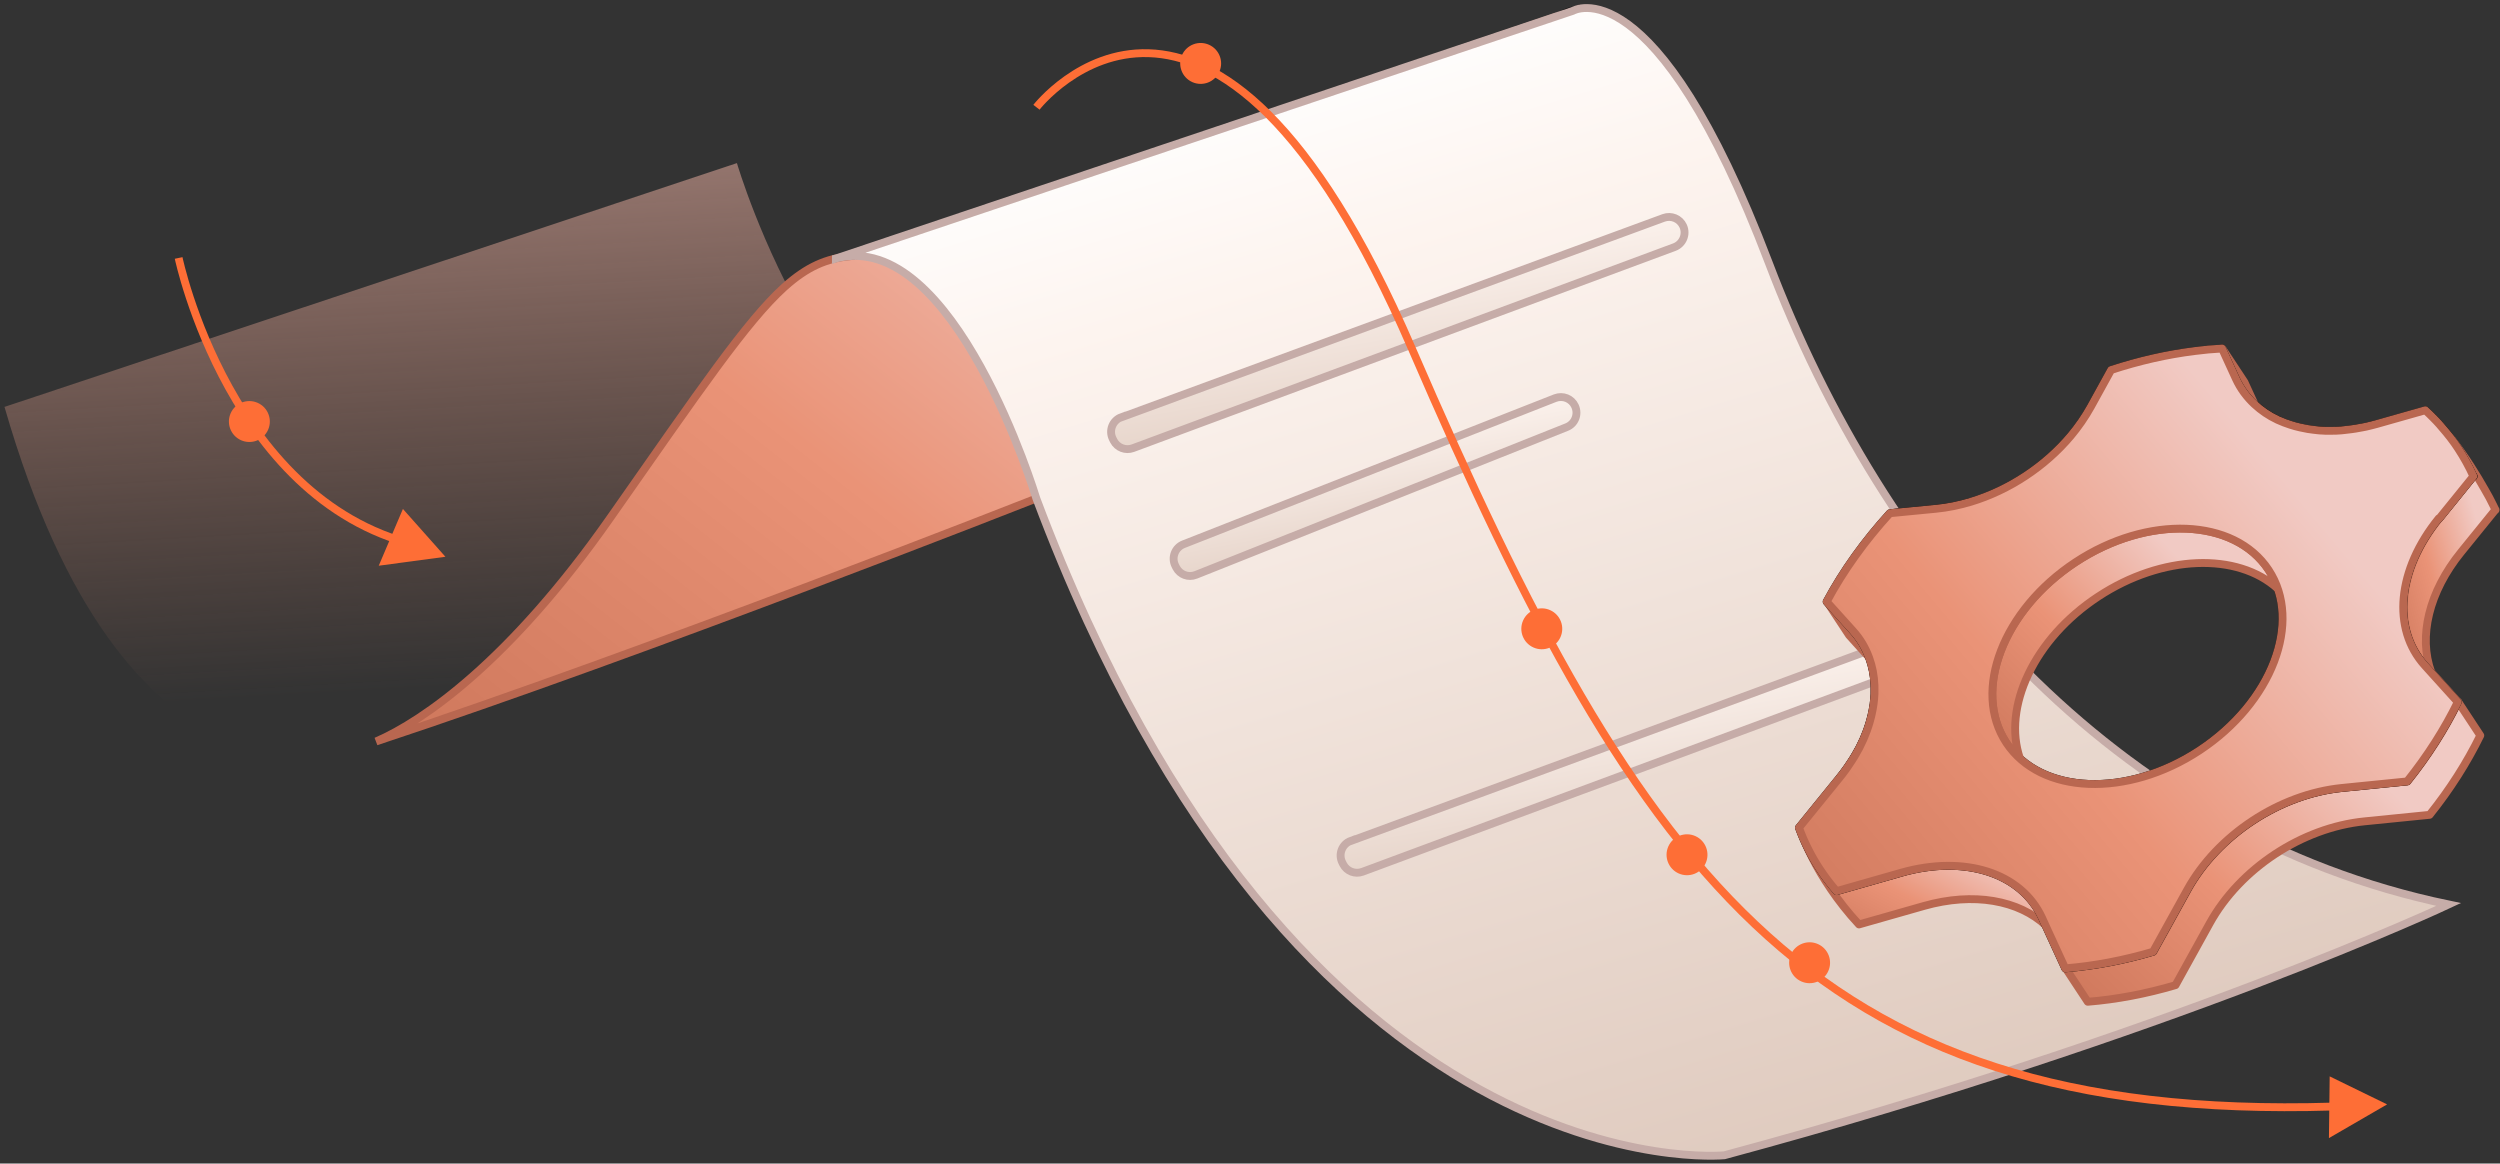 <svg width="318" height="148" viewBox="0 0 318 148" fill="none" xmlns="http://www.w3.org/2000/svg">
<rect x="0" y="0" width="318" height="148" fill="#333333" stroke="none"/>
<path d="M0.572 51.757L93.736 20.746C93.736 20.746 105.957 62.458 131.837 63.408C131.837 63.408 64.114 90.251 43.032 95.666C43.032 95.666 15.798 104.693 0.572 51.757Z" fill="url(#paint0_linear_1057_3637)"/>
<path d="M108.772 32.538C108.772 32.538 108.546 32.538 108.154 32.586C105.126 32.871 102.667 33.928 99.84 36.458C99.817 36.482 99.793 36.494 99.769 36.517C94.971 40.864 89.091 49.511 77.571 65.949C64.91 84.014 53.888 91.698 47.842 94.311C81.93 83.052 131.813 63.407 131.813 63.407C180.367 47.302 187.268 5.768 201.069 1.064L108.76 32.538H108.772Z" fill="url(#paint1_linear_1057_3637)" stroke="#B96750" stroke-miterlimit="10"/>
<path d="M198.028 2.109L201.081 1.064C200.071 1.278 199.05 1.634 198.028 2.109Z" fill="white" stroke="black" stroke-miterlimit="10"/>
<path d="M106.325 32.873C121.409 28.894 131.825 63.409 131.825 63.409C165.188 152.238 219.336 146.952 219.336 146.952C276.346 131.583 311.466 115.05 311.466 115.05C268.65 106.131 239.562 71.758 225.013 33.49C210.464 -4.778 200.047 1.387 200.047 1.387L106.325 32.885V32.873Z" fill="url(#paint2_linear_1057_3637)" stroke="#C6ACA8" stroke-miterlimit="10"/>
<path d="M22.722 32.813C22.722 32.813 29.338 64.501 54.019 69.572" stroke="#FE6E36" stroke-miterlimit="10"/>
<g style="mix-blend-mode:multiply">
<path d="M142.633 53.087L211.616 27.717C212.59 27.361 213.67 27.812 214.098 28.751C214.573 29.796 214.062 31.031 212.981 31.435L144.106 57.006C143.168 57.351 142.123 56.947 141.659 56.056L141.553 55.842C141.006 54.785 141.505 53.479 142.633 53.063V53.087Z" fill="url(#paint3_linear_1057_3637)"/>
<path d="M142.633 53.087L211.616 27.717C212.59 27.361 213.67 27.812 214.098 28.751C214.573 29.796 214.062 31.031 212.981 31.435L144.106 57.006C143.168 57.351 142.123 56.947 141.659 56.056L141.553 55.842C141.006 54.785 141.505 53.479 142.633 53.063V53.087Z" stroke="#C6ACA8" stroke-miterlimit="10"/>
</g>
<g style="mix-blend-mode:multiply">
<path d="M171.827 106.973L240.81 81.604C241.784 81.247 242.864 81.699 243.292 82.637C243.767 83.682 243.256 84.917 242.176 85.321L173.3 110.893C172.362 111.237 171.317 110.833 170.854 109.942L170.747 109.729C170.2 108.672 170.699 107.365 171.827 106.949V106.973Z" fill="url(#paint4_linear_1057_3637)"/>
<path d="M171.827 106.973L240.81 81.604C241.784 81.247 242.864 81.699 243.292 82.637C243.767 83.682 243.256 84.917 242.176 85.321L173.3 110.893C172.362 111.237 171.317 110.833 170.854 109.942L170.747 109.729C170.2 108.672 170.699 107.365 171.827 106.949V106.973Z" stroke="#C6ACA8" stroke-miterlimit="10"/>
</g>
<g style="mix-blend-mode:multiply">
<path d="M150.544 69.228L197.815 50.641C198.8 50.261 199.905 50.7 200.344 51.662C200.82 52.707 200.333 53.919 199.275 54.334L152.112 73.124C151.161 73.504 150.092 73.1 149.617 72.198L149.51 71.984C148.964 70.939 149.451 69.656 150.544 69.228Z" fill="url(#paint5_linear_1057_3637)"/>
<path d="M150.544 69.228L197.815 50.641C198.8 50.261 199.905 50.7 200.344 51.662C200.82 52.707 200.333 53.919 199.275 54.334L152.112 73.124C151.161 73.504 150.092 73.1 149.617 72.198L149.51 71.984C148.964 70.939 149.451 69.656 150.544 69.228Z" stroke="#C6ACA8" stroke-miterlimit="10"/>
</g>
<path d="M131.837 13.644C131.837 13.644 153.964 -14.932 179.595 44.347C208.908 112.153 230.916 143.746 299.957 140.634" stroke="#FE6E36" stroke-miterlimit="10"/>
<path d="M238.482 87.199C238.434 85.975 238.209 84.788 237.805 83.683C238.209 84.788 238.434 85.964 238.482 87.199Z" fill="white" stroke="black" stroke-linejoin="round"/>
<path d="M293.58 54.607C293.805 54.642 294.031 54.666 294.257 54.702C294.031 54.678 293.805 54.642 293.58 54.607Z" fill="white" stroke="black" stroke-linejoin="round"/>
<path d="M286.786 51.424C287.641 52.232 288.638 52.909 289.755 53.431C288.65 52.909 287.653 52.232 286.786 51.424Z" fill="white" stroke="black" stroke-linejoin="round"/>
<path d="M289.826 53.468C290.087 53.587 290.349 53.705 290.622 53.8C290.349 53.694 290.087 53.587 289.826 53.468Z" fill="white" stroke="black" stroke-linejoin="round"/>
<path d="M294.779 54.75C294.981 54.774 295.195 54.786 295.409 54.798C295.195 54.798 294.993 54.774 294.779 54.75Z" fill="white" stroke="black" stroke-linejoin="round"/>
<path d="M299.15 54.631C299.316 54.607 299.471 54.584 299.637 54.56" stroke="black" stroke-linejoin="round"/>
<path d="M300.551 54.382C300.694 54.358 300.836 54.322 300.979 54.299C300.836 54.334 300.694 54.358 300.551 54.382Z" fill="white" stroke="black" stroke-linejoin="round"/>
<path d="M296.097 54.821C296.276 54.821 296.442 54.821 296.62 54.821" stroke="black" stroke-linejoin="round"/>
<path d="M297.82 54.773C297.962 54.773 298.117 54.749 298.259 54.725C298.117 54.737 297.962 54.761 297.82 54.773Z" fill="white" stroke="black" stroke-linejoin="round"/>
<path d="M309.483 53.146C309.162 52.813 308.83 52.505 308.497 52.196" stroke="black" stroke-linejoin="round"/>
<path d="M234.847 97.864C234.93 97.745 235.013 97.626 235.097 97.508" stroke="black" stroke-linejoin="round"/>
<path d="M235.619 96.724C235.702 96.581 235.797 96.45 235.88 96.308C235.797 96.45 235.714 96.581 235.619 96.724Z" fill="white" stroke="black" stroke-linejoin="round"/>
<path d="M236.32 95.535C236.391 95.404 236.463 95.274 236.534 95.155C236.463 95.286 236.391 95.416 236.32 95.535Z" fill="white" stroke="black" stroke-linejoin="round"/>
<path d="M262.758 123.174L262.105 121.748L262.758 123.174Z" fill="white" stroke="black" stroke-linejoin="round"/>
<path d="M237.508 92.936C237.579 92.734 237.65 92.544 237.71 92.342" stroke="black" stroke-linejoin="round"/>
<path d="M237.864 91.841C237.923 91.627 237.995 91.401 238.042 91.188C237.983 91.401 237.923 91.627 237.864 91.841Z" fill="white" stroke="black" stroke-linejoin="round"/>
<path d="M238.482 88.148C238.482 87.863 238.482 87.578 238.482 87.293" stroke="black" stroke-linejoin="round"/>
<path d="M237.056 94.062C237.128 93.908 237.187 93.754 237.246 93.599" stroke="black" stroke-linejoin="round"/>
<path d="M241.914 111L233.66 113.351C232.876 112.472 232.175 111.522 231.522 110.536C230.441 108.909 229.574 107.14 228.873 105.287C228.873 105.287 230.762 111.463 236.463 117.591L244.717 115.24C251.036 113.446 256.808 114.492 260.288 117.77L259.813 116.724C257.176 111 249.979 108.696 241.926 110.976L241.914 111Z" fill="url(#paint6_linear_1057_3637)" stroke="#B96750" stroke-linejoin="round"/>
<path d="M238.482 88.302C238.446 89.134 238.327 89.977 238.137 90.82C238.327 89.965 238.446 89.122 238.482 88.302Z" fill="white" stroke="black" stroke-linejoin="round"/>
<path d="M284.458 48.218C285.028 49.453 285.824 50.522 286.786 51.424L285.491 48.609L282.688 44.358C281.536 44.417 280.36 44.524 279.196 44.678C280.36 44.536 281.536 44.429 282.688 44.358L284.458 48.218Z" fill="white"/>
<path d="M282.688 44.358L285.491 48.609L286.786 51.424C285.824 50.522 285.028 49.453 284.458 48.218L282.688 44.358ZM282.688 44.358C281.536 44.417 280.36 44.524 279.196 44.678C280.36 44.536 281.536 44.429 282.688 44.358Z" stroke="#B96750" stroke-linejoin="round"/>
<path d="M293.223 54.536C292.356 54.37 291.537 54.156 290.753 53.859C291.537 54.156 292.356 54.382 293.223 54.536Z" fill="white" stroke="black" stroke-linejoin="round"/>
<path d="M250.751 63.823C249.29 64.263 247.805 64.572 246.321 64.714L240.441 65.284" stroke="black" stroke-linejoin="round"/>
<path d="M266.001 51.757C265.276 53.063 264.409 54.31 263.436 55.474C264.421 54.31 265.276 53.063 266.001 51.757Z" fill="white"/>
<path d="M268.578 47.077L266.001 51.757M266.001 51.757C265.276 53.063 264.409 54.31 263.436 55.474C264.421 54.31 265.276 53.063 266.001 51.757Z" stroke="black" stroke-linejoin="round"/>
<path d="M235.774 80.286L232.401 76.544L235.204 80.796L237.805 83.683C237.353 82.447 236.688 81.295 235.774 80.286Z" fill="white" stroke="#B96750" stroke-linejoin="round"/>
<path d="M297.95 100.226C290.028 101.022 282.13 106.224 278.27 113.196L273.923 121.059C270.17 122.163 266.428 122.876 262.758 123.173L265.561 127.425C269.231 127.128 272.984 126.415 276.726 125.311L281.073 117.448C284.921 110.476 292.819 105.274 300.753 104.478L309.043 103.647C311.633 100.416 313.794 97.02 315.493 93.552L312.69 89.299C310.991 92.779 308.83 96.165 306.24 99.395L297.95 100.226Z" fill="white"/>
<path d="M297.95 100.226C290.028 101.022 282.13 106.224 278.27 113.196L273.923 121.059C270.17 122.163 266.428 122.876 262.758 123.173L265.561 127.425C269.231 127.128 272.984 126.415 276.726 125.311L281.073 117.448C284.921 110.476 292.819 105.274 300.753 104.478L309.043 103.647C311.633 100.416 313.794 97.02 315.493 93.552L312.69 89.299C310.991 92.779 308.83 96.165 306.24 99.395L297.95 100.226Z" fill="url(#paint7_linear_1057_3637)"/>
<path d="M297.95 100.226C290.028 101.022 282.13 106.224 278.27 113.196L273.923 121.059C270.17 122.163 266.428 122.876 262.758 123.173L265.561 127.425C269.231 127.128 272.984 126.415 276.726 125.311L281.073 117.448C284.921 110.476 292.819 105.274 300.753 104.478L309.043 103.647C311.633 100.416 313.794 97.02 315.493 93.552L312.69 89.299C310.991 92.779 308.83 96.165 306.24 99.395L297.95 100.226Z" stroke="#B96750" stroke-linejoin="round"/>
<path d="M310.351 54.074C310.351 54.074 310.315 54.038 310.302 54.013C310.315 54.038 310.339 54.05 310.351 54.074Z" fill="white" stroke="black" stroke-linejoin="round"/>
<path d="M311.775 55.772C312.096 56.199 312.393 56.627 312.69 57.066C313.414 58.171 314.067 59.347 314.626 60.582V60.606C314.626 60.606 314.626 60.582 314.614 60.582L310.267 65.951C304.993 72.447 304.269 79.977 308.485 84.657L312.69 89.313L309.257 85.5C307.606 81.011 308.925 75.298 313.07 70.203L317.298 64.988L317.429 64.87V64.834H317.417C317.393 64.798 317.31 64.62 317.179 64.347C316.847 63.634 316.467 62.957 316.075 62.281C315.077 60.511 313.58 58.064 311.775 55.772Z" fill="url(#paint8_linear_1057_3637)" stroke="#B96750" stroke-linejoin="round"/>
<path d="M238.042 91.189C238.078 91.07 238.102 90.951 238.125 90.82C238.102 90.939 238.078 91.058 238.042 91.189Z" fill="white" stroke="black" stroke-linejoin="round"/>
<path d="M238.482 88.303C238.482 88.303 238.482 88.195 238.482 88.147C238.482 88.195 238.482 88.255 238.482 88.303Z" fill="white" stroke="black" stroke-linejoin="round"/>
<path d="M236.534 95.144C236.724 94.787 236.902 94.419 237.056 94.051C236.89 94.419 236.724 94.775 236.534 95.144Z" fill="white" stroke="black" stroke-linejoin="round"/>
<path d="M233.992 98.98C234.289 98.612 234.574 98.244 234.847 97.864C234.574 98.244 234.301 98.612 233.992 98.98Z" fill="white" stroke="black" stroke-linejoin="round"/>
<path d="M237.709 92.352C237.769 92.185 237.816 92.007 237.864 91.841C237.816 92.007 237.757 92.185 237.709 92.352Z" fill="white" stroke="black" stroke-linejoin="round"/>
<path d="M235.869 96.308C236.023 96.046 236.177 95.785 236.32 95.524C236.177 95.785 236.035 96.046 235.869 96.308Z" fill="white" stroke="black" stroke-linejoin="round"/>
<path d="M260.288 117.793L262.105 121.748L260.288 117.793Z" fill="white" stroke="black" stroke-linejoin="round"/>
<path d="M237.246 93.589C237.341 93.375 237.425 93.149 237.508 92.936" stroke="black" stroke-linejoin="round"/>
<path d="M235.097 97.507C235.275 97.245 235.453 96.984 235.619 96.723" stroke="black" stroke-linejoin="round"/>
<path d="M309.483 53.148C309.768 53.433 310.029 53.718 310.302 54.015C310.041 53.718 309.768 53.433 309.483 53.148Z" fill="white" stroke="black" stroke-linejoin="round"/>
<path d="M296.62 54.821C297.012 54.821 297.416 54.797 297.82 54.773C297.416 54.809 297.012 54.821 296.62 54.821Z" fill="white" stroke="black" stroke-linejoin="round"/>
<path d="M295.408 54.797C295.634 54.809 295.872 54.809 296.097 54.821C295.86 54.821 295.634 54.821 295.408 54.797Z" fill="white" stroke="black" stroke-linejoin="round"/>
<path d="M238.482 87.281C238.482 87.281 238.482 87.221 238.482 87.185C238.482 87.221 238.482 87.245 238.482 87.281Z" fill="white" stroke="black" stroke-linejoin="round"/>
<path d="M298.259 54.725C298.556 54.701 298.853 54.666 299.15 54.618C298.853 54.654 298.556 54.689 298.259 54.725Z" fill="white" stroke="black" stroke-linejoin="round"/>
<path d="M299.625 54.547C299.934 54.499 300.243 54.44 300.551 54.381" stroke="black" stroke-linejoin="round"/>
<path d="M300.979 54.299C301.43 54.204 301.882 54.085 302.345 53.954C301.882 54.085 301.43 54.192 300.979 54.299Z" fill="white" stroke="black" stroke-linejoin="round"/>
<path d="M311.657 55.64C311.657 55.64 311.728 55.735 311.763 55.782C311.324 55.188 310.849 54.63 310.35 54.084C310.611 54.369 310.861 54.666 311.11 54.975C311.3 55.2 311.478 55.426 311.657 55.652V55.64Z" fill="white" stroke="black" stroke-linejoin="round"/>
<path d="M293.223 54.536C293.342 54.56 293.461 54.584 293.58 54.608" stroke="black" stroke-linejoin="round"/>
<path d="M290.61 53.812C290.61 53.812 290.706 53.847 290.754 53.859C290.706 53.836 290.658 53.824 290.61 53.812Z" fill="white" stroke="black" stroke-linejoin="round"/>
<path d="M294.256 54.69C294.435 54.714 294.601 54.726 294.779 54.75C294.601 54.738 294.423 54.714 294.256 54.69Z" fill="white" stroke="black" stroke-linejoin="round"/>
<path d="M289.743 53.43C289.743 53.43 289.791 53.455 289.827 53.467C289.803 53.455 289.779 53.442 289.743 53.43Z" fill="white" stroke="black" stroke-linejoin="round"/>
<path d="M314.626 60.569C314.626 60.569 314.626 60.605 314.638 60.605V60.569H314.626Z" fill="white" stroke="black" stroke-linejoin="round"/>
<path d="M310.267 65.95L314.614 60.581C314.056 59.346 313.402 58.17 312.678 57.065C312.393 56.626 312.084 56.187 311.763 55.771C311.728 55.723 311.692 55.676 311.657 55.628C311.478 55.403 311.3 55.177 311.11 54.951C310.861 54.654 310.611 54.357 310.35 54.06C310.338 54.037 310.314 54.025 310.303 54.001C310.041 53.704 309.768 53.419 309.483 53.134C309.162 52.813 308.842 52.493 308.497 52.184L302.333 53.93C301.87 54.06 301.418 54.167 300.967 54.274C300.825 54.31 300.682 54.334 300.54 54.357C300.231 54.417 299.922 54.476 299.613 54.524C299.447 54.547 299.292 54.571 299.126 54.595C298.829 54.631 298.532 54.666 298.235 54.702C298.093 54.714 297.939 54.737 297.796 54.749C297.392 54.785 296.988 54.797 296.596 54.797C296.418 54.797 296.252 54.797 296.074 54.797C295.836 54.797 295.611 54.797 295.385 54.773C295.171 54.773 294.969 54.749 294.755 54.726C294.577 54.714 294.399 54.69 294.233 54.666C294.007 54.642 293.782 54.607 293.556 54.571C293.437 54.547 293.318 54.524 293.2 54.5C292.333 54.346 291.513 54.12 290.729 53.823C290.682 53.799 290.634 53.787 290.587 53.775C290.313 53.669 290.052 53.562 289.791 53.443C289.767 53.431 289.743 53.419 289.708 53.407C288.591 52.885 287.605 52.208 286.738 51.4C285.776 50.497 284.981 49.428 284.41 48.193L282.641 44.333C281.489 44.392 280.313 44.499 279.149 44.654C275.633 45.093 272.082 45.901 268.531 47.065L265.953 51.744C265.229 53.051 264.362 54.298 263.388 55.462C260.122 59.346 255.561 62.351 250.703 63.824C249.242 64.263 247.758 64.572 246.273 64.714L240.394 65.284C237.175 68.824 234.467 72.589 232.353 76.532L235.726 80.273C236.641 81.283 237.306 82.435 237.757 83.67C238.161 84.775 238.387 85.951 238.434 87.186C238.434 87.221 238.434 87.245 238.434 87.281C238.434 87.566 238.434 87.851 238.434 88.136C238.434 88.183 238.434 88.243 238.434 88.29C238.399 89.122 238.28 89.965 238.09 90.808C238.066 90.927 238.042 91.046 238.007 91.176C237.947 91.39 237.888 91.616 237.829 91.83C237.781 91.996 237.722 92.174 237.674 92.34C237.615 92.542 237.543 92.732 237.472 92.934C237.389 93.148 237.306 93.374 237.211 93.588C237.152 93.742 237.092 93.896 237.021 94.051C236.855 94.419 236.688 94.775 236.498 95.143C236.427 95.274 236.356 95.405 236.284 95.523C236.142 95.785 235.999 96.046 235.833 96.307C235.75 96.45 235.667 96.581 235.572 96.723C235.406 96.984 235.227 97.246 235.049 97.507C234.966 97.626 234.883 97.744 234.8 97.863C234.527 98.243 234.254 98.612 233.945 98.98L228.826 105.286C229.515 107.139 230.393 108.897 231.474 110.536C232.127 111.522 232.828 112.46 233.612 113.351L241.867 110.999C249.919 108.719 257.117 111.023 259.754 116.748L260.229 117.793L262.046 121.748L262.699 123.173C266.369 122.876 270.122 122.164 273.864 121.059L278.211 113.197C282.059 106.225 289.957 101.023 297.891 100.227L306.181 99.395C308.77 96.165 310.932 92.768 312.63 89.3L308.426 84.644C304.21 79.964 304.922 72.446 310.208 65.938L310.267 65.95ZM279.778 95.452C270.562 101.521 259.564 101.082 255.205 94.478C250.846 87.863 254.789 77.589 263.994 71.52C273.198 65.451 284.209 65.89 288.567 72.494C292.926 79.097 288.983 89.383 279.778 95.452Z" fill="white" stroke="black" stroke-linejoin="round"/>
<path d="M266.88 75.89C275.051 70.51 284.624 70.248 289.719 74.868C289.434 74.037 289.066 73.241 288.567 72.493C284.208 65.877 273.21 65.45 263.994 71.519C254.777 77.588 250.846 87.874 255.205 94.478C255.692 95.226 256.285 95.879 256.939 96.473C254.706 89.964 258.708 81.27 266.88 75.89Z" fill="white"/>
<path d="M266.88 75.89C275.051 70.51 284.624 70.248 289.719 74.868C289.434 74.037 289.066 73.241 288.567 72.493C284.208 65.877 273.21 65.45 263.994 71.519C254.777 77.588 250.846 87.874 255.205 94.478C255.692 95.226 256.285 95.879 256.939 96.473C254.706 89.964 258.708 81.27 266.88 75.89Z" fill="url(#paint9_linear_1057_3637)"/>
<path d="M266.88 75.89C275.051 70.51 284.624 70.248 289.719 74.868C289.434 74.037 289.066 73.241 288.567 72.493C284.208 65.877 273.21 65.45 263.994 71.519C254.777 77.588 250.846 87.874 255.205 94.478C255.692 95.226 256.285 95.879 256.939 96.473C254.706 89.964 258.708 81.27 266.88 75.89Z" stroke="#B96750" stroke-linejoin="round"/>
<path d="M310.267 65.95L314.614 60.581C314.056 59.346 313.402 58.17 312.678 57.065C312.393 56.626 312.084 56.187 311.763 55.771C311.728 55.723 311.692 55.676 311.657 55.628C311.478 55.403 311.3 55.177 311.11 54.951C310.861 54.654 310.611 54.357 310.35 54.06C310.338 54.037 310.314 54.025 310.303 54.001C310.041 53.704 309.768 53.419 309.483 53.134C309.162 52.813 308.842 52.493 308.497 52.184L302.333 53.93C301.87 54.06 301.418 54.167 300.967 54.274C300.825 54.31 300.682 54.334 300.54 54.357C300.231 54.417 299.922 54.476 299.613 54.524C299.447 54.547 299.292 54.571 299.126 54.595C298.829 54.631 298.532 54.666 298.235 54.702C298.093 54.714 297.939 54.737 297.796 54.749C297.392 54.785 296.988 54.797 296.596 54.797C296.418 54.797 296.252 54.797 296.074 54.797C295.836 54.797 295.611 54.797 295.385 54.773C295.171 54.773 294.969 54.749 294.755 54.726C294.577 54.714 294.399 54.69 294.233 54.666C294.007 54.642 293.782 54.607 293.556 54.571C293.437 54.547 293.318 54.524 293.2 54.5C292.333 54.346 291.513 54.12 290.729 53.823C290.682 53.799 290.634 53.787 290.587 53.775C290.313 53.669 290.052 53.562 289.791 53.443C289.767 53.431 289.743 53.419 289.708 53.407C288.591 52.885 287.605 52.208 286.738 51.4C285.776 50.497 284.981 49.428 284.41 48.193L282.641 44.333C281.489 44.392 280.313 44.499 279.149 44.654C275.633 45.093 272.082 45.901 268.531 47.065L265.953 51.744C265.229 53.051 264.362 54.298 263.388 55.462C260.122 59.346 255.561 62.351 250.703 63.824C249.242 64.263 247.758 64.572 246.273 64.714L240.394 65.284C237.175 68.824 234.467 72.589 232.353 76.532L235.726 80.273C236.641 81.283 237.306 82.435 237.757 83.67C238.161 84.775 238.387 85.951 238.434 87.186C238.434 87.221 238.434 87.245 238.434 87.281C238.434 87.566 238.434 87.851 238.434 88.136C238.434 88.183 238.434 88.243 238.434 88.29C238.399 89.122 238.28 89.965 238.09 90.808C238.066 90.927 238.042 91.046 238.007 91.176C237.947 91.39 237.888 91.616 237.829 91.83C237.781 91.996 237.722 92.174 237.674 92.34C237.615 92.542 237.543 92.732 237.472 92.934C237.389 93.148 237.306 93.374 237.211 93.588C237.152 93.742 237.092 93.896 237.021 94.051C236.855 94.419 236.688 94.775 236.498 95.143C236.427 95.274 236.356 95.405 236.284 95.523C236.142 95.785 235.999 96.046 235.833 96.307C235.75 96.45 235.667 96.581 235.572 96.723C235.406 96.984 235.227 97.246 235.049 97.507C234.966 97.626 234.883 97.744 234.8 97.863C234.527 98.243 234.254 98.612 233.945 98.98L228.826 105.286C229.515 107.139 230.393 108.897 231.474 110.536C232.127 111.522 232.828 112.46 233.612 113.351L241.867 110.999C249.919 108.719 257.117 111.023 259.754 116.748L260.229 117.793L262.046 121.748L262.699 123.173C266.369 122.876 270.122 122.164 273.864 121.059L278.211 113.197C282.059 106.225 289.957 101.023 297.891 100.227L306.181 99.395C308.77 96.165 310.932 92.768 312.63 89.3L308.426 84.644C304.21 79.964 304.922 72.446 310.208 65.938L310.267 65.95ZM279.778 95.452C270.562 101.521 259.564 101.082 255.205 94.478C250.846 87.863 254.789 77.589 263.994 71.52C273.198 65.451 284.209 65.89 288.567 72.494C292.926 79.097 288.983 89.383 279.778 95.452Z" fill="url(#paint10_linear_1057_3637)" stroke="#B96750" stroke-linejoin="round"/>
<path d="M51.251 64.739L56.655 70.82L48.175 71.96L51.251 64.739Z" fill="#FE6E36"/>
<path d="M296.335 136.915L303.639 140.478L296.24 144.766L296.335 136.915Z" fill="#FE6E36"/>
<circle cx="31.72" cy="53.619" r="2.602" transform="rotate(-65.845 31.72 53.619)" fill="#FE6E36"/>
<circle cx="152.724" cy="8.069" r="2.602" transform="rotate(-65.845 152.724 8.069)" fill="#FE6E36"/>
<circle cx="196.115" cy="79.984" r="2.602" transform="rotate(-65.845 196.115 79.984)" fill="#FE6E36"/>
<circle cx="214.588" cy="108.726" r="2.602" transform="rotate(-65.845 214.588 108.726)" fill="#FE6E36"/>
<circle cx="230.182" cy="122.461" r="2.602" transform="rotate(-65.845 230.182 122.461)" fill="#FE6E36"/>
<defs>
<linearGradient id="paint0_linear_1057_3637" x1="-72.532" y1="376.183" x2="-95.56" y2="-29.153" gradientUnits="userSpaceOnUse">
<stop offset="0.692" stop-color="#EA9377" stop-opacity="0"/>
<stop offset="1" stop-color="#F1CFCD"/>
</linearGradient>
<linearGradient id="paint1_linear_1057_3637" x1="177.346" y1="-18.598" x2="28.7" y2="170.465" gradientUnits="userSpaceOnUse">
<stop offset="0.178" stop-color="#F1CAC4"/>
<stop offset="0.438" stop-color="#EA9377"/>
<stop offset="1" stop-color="#AE573B"/>
</linearGradient>
<linearGradient id="paint2_linear_1057_3637" x1="244.295" y1="-18.736" x2="305.779" y2="182.484" gradientUnits="userSpaceOnUse">
<stop offset="0.004" stop-color="white"/>
<stop offset="0.131" stop-color="#FDF4EF"/>
<stop offset="1" stop-color="#D2B8A9"/>
</linearGradient>
<linearGradient id="paint3_linear_1057_3637" x1="190.391" y1="23.599" x2="197.9" y2="66.799" gradientUnits="userSpaceOnUse">
<stop offset="0.004" stop-color="white"/>
<stop offset="0.131" stop-color="#FDF4EF"/>
<stop offset="1" stop-color="#D2B8A9"/>
</linearGradient>
<linearGradient id="paint4_linear_1057_3637" x1="219.585" y1="77.486" x2="227.094" y2="120.685" gradientUnits="userSpaceOnUse">
<stop offset="0.004" stop-color="white"/>
<stop offset="0.131" stop-color="#FDF4EF"/>
<stop offset="1" stop-color="#D2B8A9"/>
</linearGradient>
<linearGradient id="paint5_linear_1057_3637" x1="183.748" y1="47.424" x2="190.061" y2="80.522" gradientUnits="userSpaceOnUse">
<stop offset="0.004" stop-color="white"/>
<stop offset="0.131" stop-color="#FDF4EF"/>
<stop offset="1" stop-color="#D2B8A9"/>
</linearGradient>
<linearGradient id="paint6_linear_1057_3637" x1="255.424" y1="102.655" x2="238.785" y2="135.067" gradientUnits="userSpaceOnUse">
<stop offset="0.178" stop-color="#F1CAC4"/>
<stop offset="0.438" stop-color="#EA9377"/>
<stop offset="1" stop-color="#AE573B"/>
</linearGradient>
<linearGradient id="paint7_linear_1057_3637" x1="307.328" y1="81.26" x2="244.931" y2="148.064" gradientUnits="userSpaceOnUse">
<stop offset="0.178" stop-color="#F1CAC4"/>
<stop offset="0.438" stop-color="#EA9377"/>
<stop offset="1" stop-color="#AE573B"/>
</linearGradient>
<linearGradient id="paint8_linear_1057_3637" x1="315.621" y1="48.699" x2="287.983" y2="56.145" gradientUnits="userSpaceOnUse">
<stop offset="0.178" stop-color="#F1CAC4"/>
<stop offset="0.438" stop-color="#EA9377"/>
<stop offset="1" stop-color="#AE573B"/>
</linearGradient>
<linearGradient id="paint9_linear_1057_3637" x1="284.1" y1="61.07" x2="236.176" y2="107.115" gradientUnits="userSpaceOnUse">
<stop offset="0.178" stop-color="#F1CAC4"/>
<stop offset="0.438" stop-color="#EA9377"/>
<stop offset="1" stop-color="#AE573B"/>
</linearGradient>
<linearGradient id="paint10_linear_1057_3637" x1="301.332" y1="27.709" x2="173.883" y2="135.052" gradientUnits="userSpaceOnUse">
<stop offset="0.178" stop-color="#F1CAC4"/>
<stop offset="0.438" stop-color="#EA9377"/>
<stop offset="1" stop-color="#AE573B"/>
</linearGradient>
</defs>
</svg>

